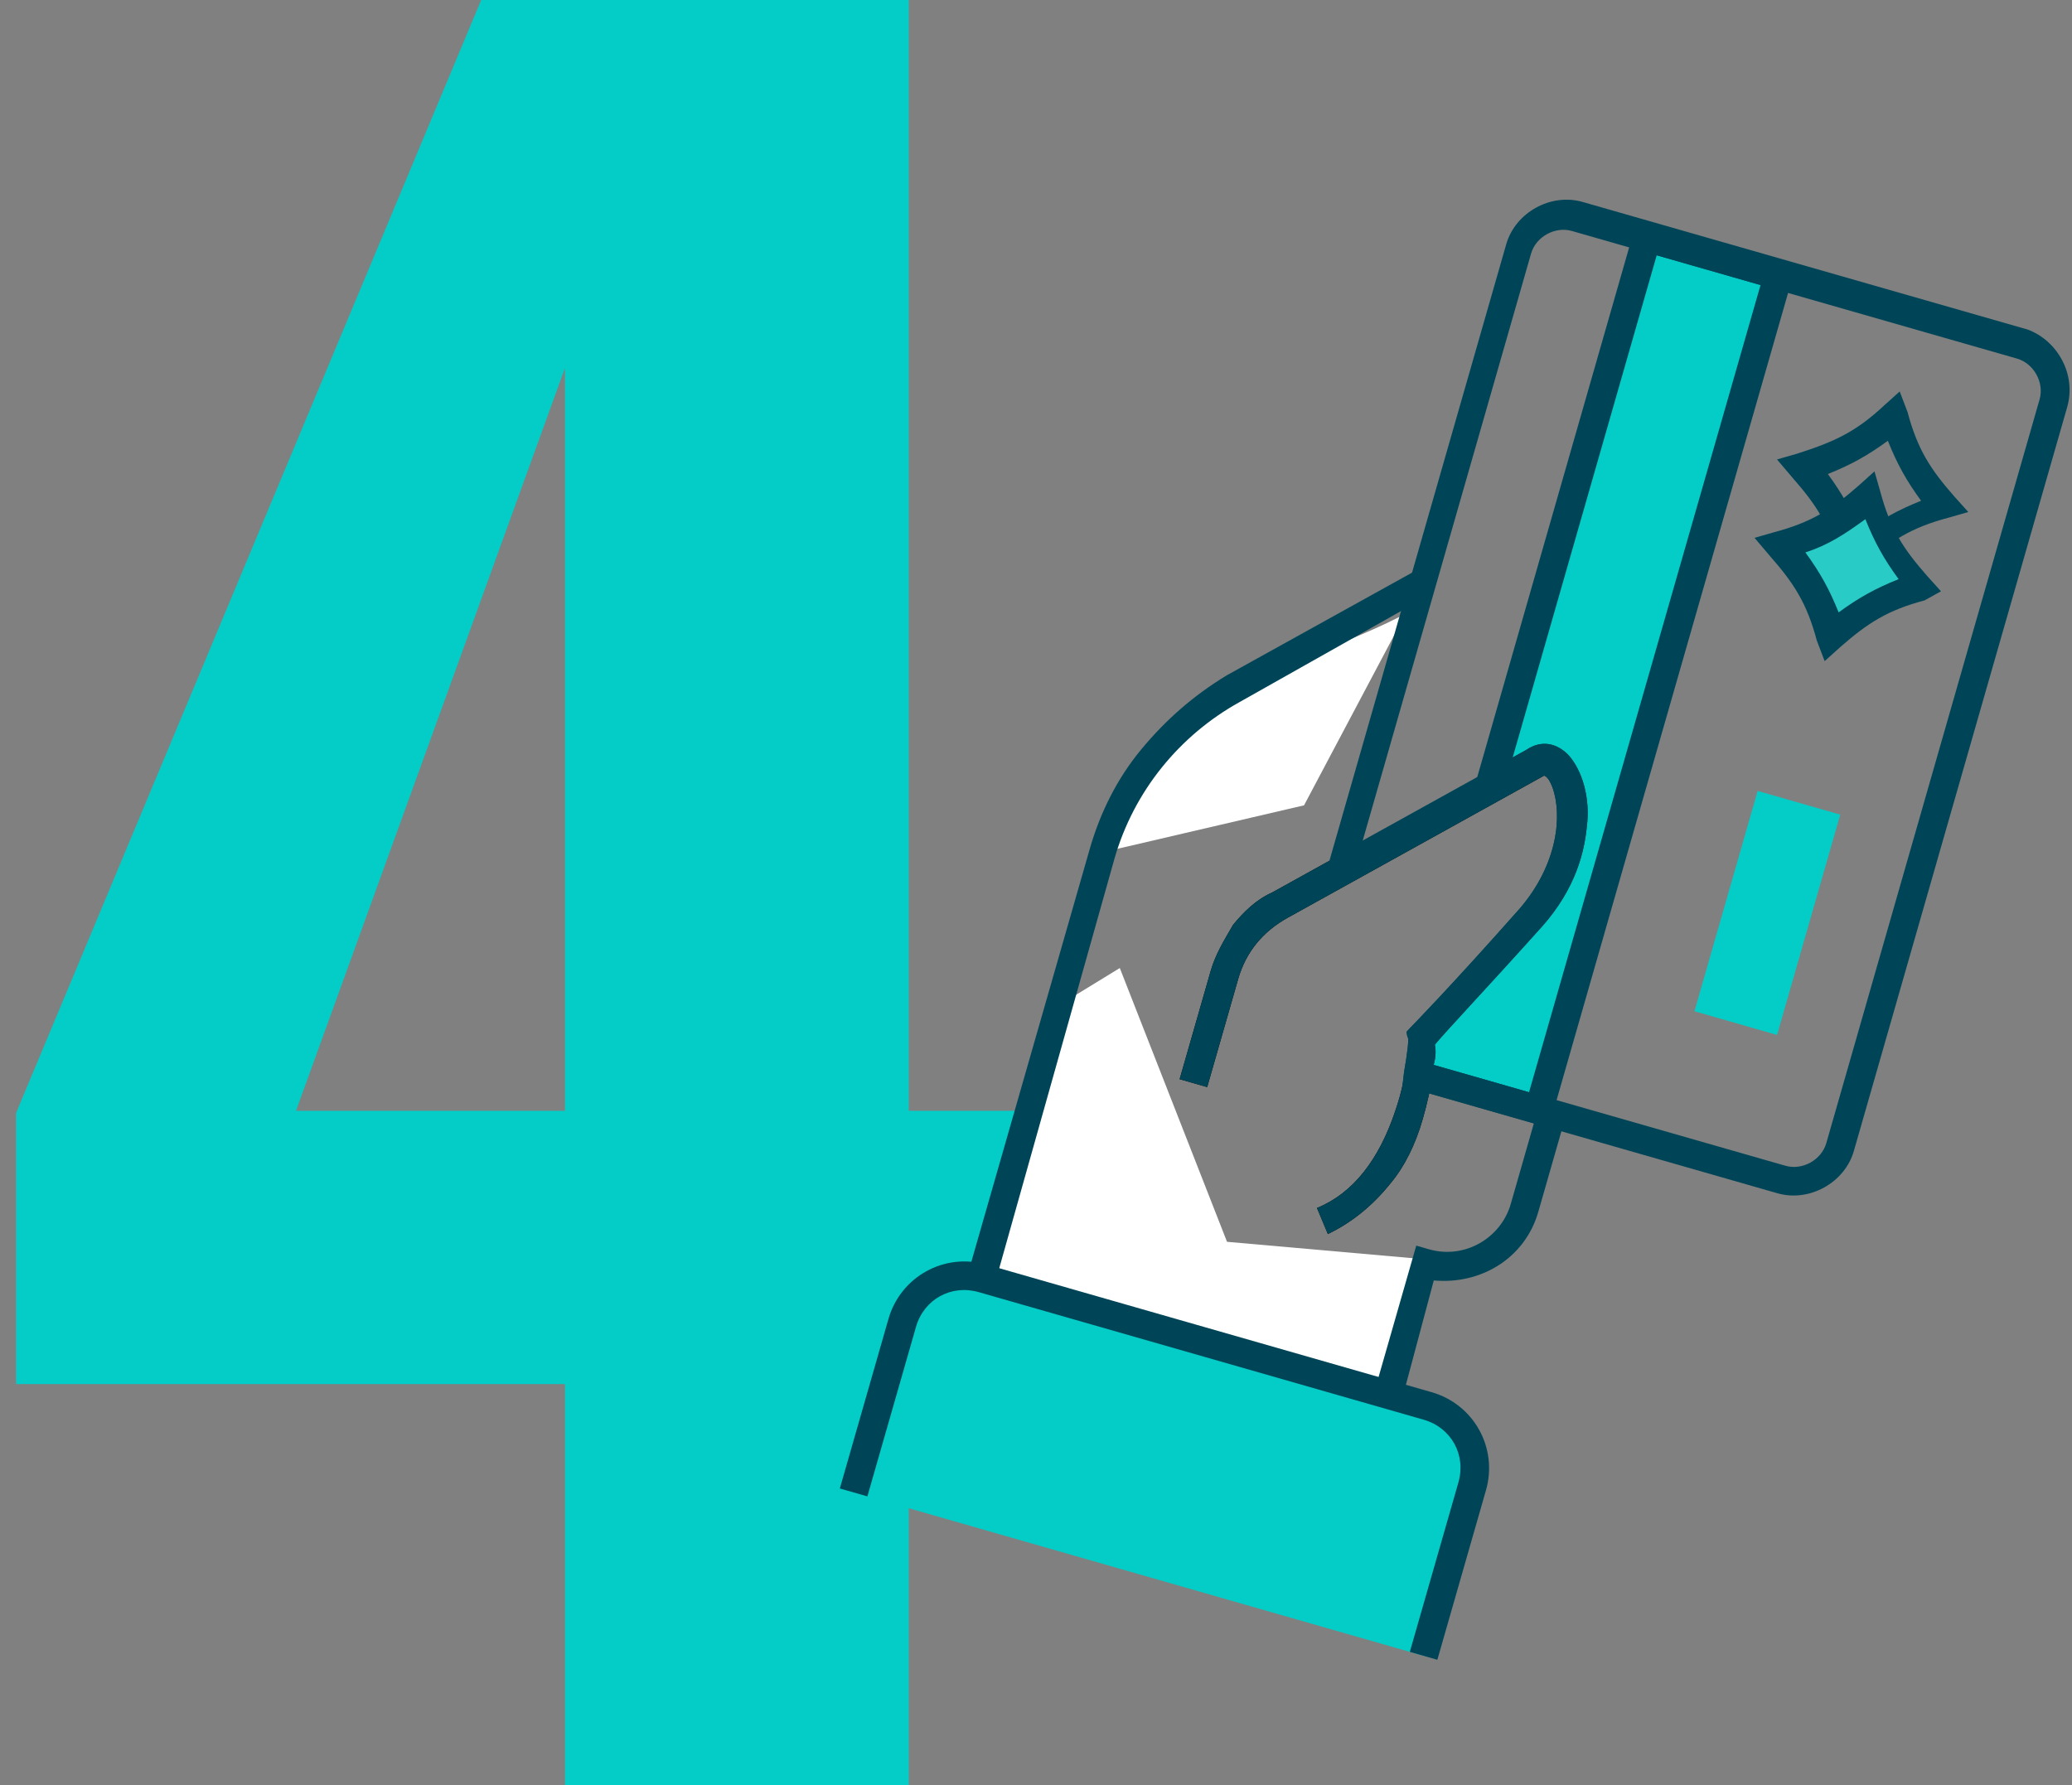 <?xml version="1.0" encoding="utf-8"?>
<!-- Generator: Adobe Illustrator 23.0.6, SVG Export Plug-In . SVG Version: 6.00 Build 0)  -->
<svg version="1.1" id="Calque_1" xmlns="http://www.w3.org/2000/svg" xmlns:xlink="http://www.w3.org/1999/xlink" x="0px" y="0px"
	 viewBox="0 0 94 81" style="enable-background:new 0 0 94 81;" xml:space="preserve">
<rect x="0" y="0" width="94" height="81" fill="#808080" stroke="none"/>
<style type="text/css">
	.st0{enable-background:new    ;}
	.st1{fill:#04CCC6;}
	.st2{fill-rule:evenodd;clip-rule:evenodd;fill:#FFFFFF;}
	.st3{fill-rule:evenodd;clip-rule:evenodd;fill:#04CCC6;}
	.st4{fill-rule:evenodd;clip-rule:evenodd;fill:#004557;}
	.st5{fill-rule:evenodd;clip-rule:evenodd;fill:#28CBC5;}
	.st6{fill-rule:evenodd;clip-rule:evenodd;}
</style>
<title>icon step 4</title>
<desc>Created with Sketch.</desc>
<g id="Symbols">
	<g id="STEPS" transform="translate(-1029, -157)">
		<g>
			<g transform="translate(0, 116)">
				<g id="Step-4" transform="translate(955, 11)">
					<g id="Group">
						<g id="icon-step-4" transform="translate(50, 0)">
							<g id="icon-step" transform="translate(22.229, -8)">
								<g class="st0">
									<path class="st1" d="M27.4,119v-18.2H2.5V88.5L23.6,38H43v50.4h7.5v12.4H43V119H27.4z M15.2,88.4h12.2V54.7L15.2,88.4z"/>
								</g>
								
									<g id="Group-18" transform="translate(68, 80) rotate(-344) translate(-68, -80) translate(48, 47)">
									<polygon id="Path-3" class="st2" points="3.5,41.5 3.6,53.7 22.3,54.1 23.1,47.9 13.8,49.7 5.7,39.1 									"/>
									<path id="Path-2" class="st2" d="M3.8,34.1c0.5-4.5,2.6-8.2,6.4-11.1s5.1-4.3,3.8-4.2l-2.3,10.9L3.8,34.1z"/>
									<path id="Fill-1" class="st3" d="M27.6,65.3l-26.9,0l0-8c0-1.6,1.3-2.9,2.9-2.9l21,0c1.6,0,2.9,1.3,2.9,2.9L27.6,65.3z"/>
									<path id="Fill-3" class="st4" d="M28.2,65.3h-1.3l0-8c0-1.3-1-2.3-2.3-2.3l-21,0c-1.3,0-2.3,1-2.3,2.3l0,8l-1.3,0l0-8
										c0-2,1.6-3.6,3.6-3.6l21,0c2,0,3.6,1.6,3.6,3.6L28.2,65.3z"/>
									<path id="Fill-5" class="st4" d="M30.4,8.7c0.9,0.7,1.5,1.3,2.2,2.2c0.7-0.9,1.3-1.5,2.2-2.2c-0.9-0.7-1.5-1.3-2.2-2.2
										C31.9,7.4,31.3,8,30.4,8.7L30.4,8.7z M32.6,13.2L32,12.4c-0.9-1.5-1.7-2.2-3.1-3.1L28,8.7l0.8-0.5C30.3,7.2,31.1,6.5,32,5
										l0.5-0.8L33.1,5c0.9,1.5,1.7,2.2,3.1,3.1l0.8,0.5l-0.8,0.5c-1.5,0.9-2.2,1.7-3.1,3.1L32.6,13.2z"/>
									<polygon id="Fill-7" class="st3" points="31.3,33.8 35.2,33.8 35.2,23.4 31.3,23.4 									"/>
									<path id="Fill-9" class="st5" d="M32.6,9.1c1,1.5,1.8,2.3,3.3,3.3c-1.5,1-2.3,1.8-3.3,3.3c-1-1.5-1.8-2.3-3.3-3.3
										C30.8,11.4,31.6,10.6,32.6,9.1"/>
									<path id="Fill-10" class="st4" d="M30.4,12.4c0.9,0.7,1.5,1.3,2.2,2.2c0.7-0.9,1.3-1.5,2.2-2.2c-0.9-0.7-1.5-1.3-2.2-2.2
										C31.9,11.1,31.3,11.8,30.4,12.4L30.4,12.4z M32.6,16.9L32,16.1c-0.9-1.5-1.7-2.2-3.1-3.1L28,12.4l0.8-0.5
										c1.5-0.9,2.2-1.7,3.1-3.1l0.5-0.8l0.5,0.8c0.9,1.5,1.7,2.2,3.1,3.1l0.8,0.5L36.2,13c-1.5,0.9-2.2,1.7-3.1,3.1L32.6,16.9z"
										/>
									<path id="Fill-11" class="st4" d="M4.2,54.3H2.9l0-20c0-1.7,0.3-3.4,1-5c0.7-1.6,1.6-3,2.8-4.3l6.9-6.9l0.9,0.9L7.6,26
										c-2.2,2.2-3.5,5.2-3.5,8.4L4.2,54.3z"/>
									<path id="Fill-12" class="st4" d="M23.4,54.3h-1.3l0-6.8h0.6c1.7,0,3-1.4,3-3l0-4.5h1.3l0,4.5c0,2.2-1.6,3.9-3.7,4.3
										L23.4,54.3z"/>
									<path id="Fill-13" class="st6" d="M18.1,48.1l-0.8-1c1.4-1.1,2.1-2.9,2.2-5.2c0.1-1.8-0.3-3.3-0.3-3.3l-0.1-0.2l0.1-0.2
										c0,0,1.2-2.2,3.3-6.6c1.1-2.4,0.7-4.6-0.1-5.7c-0.3-0.4-0.5-0.5-0.6-0.5c0,0,0,0,0,0l0,0l0,0l-9.4,9.4
										c-0.9,0.9-1.4,2-1.4,3.3l0,5.1H9.7l0-5.1c0-0.8,0.2-1.5,0.4-2.3c0.3-0.7,0.7-1.4,1.3-1.9l9.4-9.4c0.5-0.6,1.2-0.7,1.9-0.3
										c0.8,0.5,1.5,1.6,1.7,2.9c0.2,1.1,0.3,2.8-0.7,4.9c-1.8,3.7-2.9,5.8-3.2,6.5c0.1,0.5,0.3,1.9,0.3,3.4
										c0,1.2-0.2,2.3-0.6,3.2C19.7,46.3,19,47.3,18.1,48.1"/>
									<path id="Fill-14" class="st4" d="M18.1,48.1l-0.8-1c1.4-1.1,2.1-2.9,2.2-5.2c0.1-1.8-0.3-3.3-0.3-3.3l-0.1-0.2l0.1-0.2
										c0,0,1.2-2.2,3.3-6.6c1.1-2.4,0.7-4.6-0.1-5.7c-0.3-0.4-0.5-0.5-0.6-0.5c0,0,0,0,0,0l0,0l0,0l-9.4,9.4
										c-0.9,0.9-1.4,2-1.4,3.3l0,5.1H9.7l0-5.1c0-0.8,0.2-1.5,0.4-2.3c0.3-0.7,0.7-1.4,1.3-1.9l9.4-9.4c0.5-0.6,1.2-0.7,1.9-0.3
										c0.8,0.5,1.5,1.6,1.7,2.9c0.2,1.1,0.3,2.8-0.7,4.9c-1.8,3.7-2.9,5.8-3.2,6.5c0.1,0.5,0.3,1.9,0.3,3.4
										c0,1.2-0.2,2.3-0.6,3.2C19.7,46.3,19,47.3,18.1,48.1"/>
									<path id="Fill-15" class="st3" d="M19.6,0.6l0,25.9l1.7-1.7c1.1-1.4,4.1,2.3,1.9,6.8c-2.2,4.5-3.3,6.7-3.3,6.7
										S20,39,20.1,40h5.7l0-39.4L19.6,0.6z"/>
									<path id="Fill-16" class="st4" d="M20.6,39.4h4.5l0-38.1l-4.9,0l0,23.7l0.5-0.5c0.5-0.6,1.2-0.7,1.9-0.3
										c0.8,0.5,1.5,1.6,1.7,2.9c0.2,1.1,0.3,2.8-0.7,4.9c-1.8,3.7-2.9,5.8-3.2,6.5C20.5,38.7,20.6,39,20.6,39.4L20.6,39.4z
										 M26.4,40.7l-6.9,0l-0.1-0.6c-0.1-0.9-0.2-1.6-0.3-1.6l-0.1-0.2l0.1-0.2c0,0,1.2-2.2,3.3-6.6c1.1-2.4,0.7-4.6-0.1-5.7
										c-0.3-0.4-0.5-0.5-0.6-0.5c0,0,0,0,0,0l0,0l-2.8,2.8l0-28.1l7.5,0L26.4,40.7z"/>
									<path id="Fill-17" class="st4" d="M20.6,39.4l16.6,0c0.8,0,1.5-0.7,1.5-1.5l0-35.1c0-0.8-0.7-1.5-1.5-1.5l-21,0
										c-0.8,0-1.5,0.7-1.5,1.5l0,27.7l6-6c0.5-0.6,1.2-0.7,1.9-0.3c0.8,0.5,1.5,1.6,1.7,2.9c0.2,1.1,0.3,2.8-0.7,4.9
										c-1.8,3.7-2.9,5.8-3.2,6.5C20.5,38.7,20.6,39,20.6,39.4 M37.2,40.7l-17.7,0l-0.1-0.6c-0.1-0.9-0.2-1.6-0.3-1.6l-0.1-0.2
										l0.1-0.2c0,0,1.2-2.2,3.3-6.6c1.1-2.4,0.7-4.6-0.1-5.7c-0.3-0.4-0.5-0.5-0.6-0.5c0,0,0,0,0,0l0,0l0,0l-8.2,8.2l0-30.8
										c0-1.5,1.3-2.8,2.8-2.8l21,0C38.7,0,40,1.2,40,2.8l0,35.1C40,39.4,38.7,40.7,37.2,40.7"/>
								</g>
							</g>
						</g>
					</g>
				</g>
			</g>
		</g>
	</g>
</g>
</svg>
